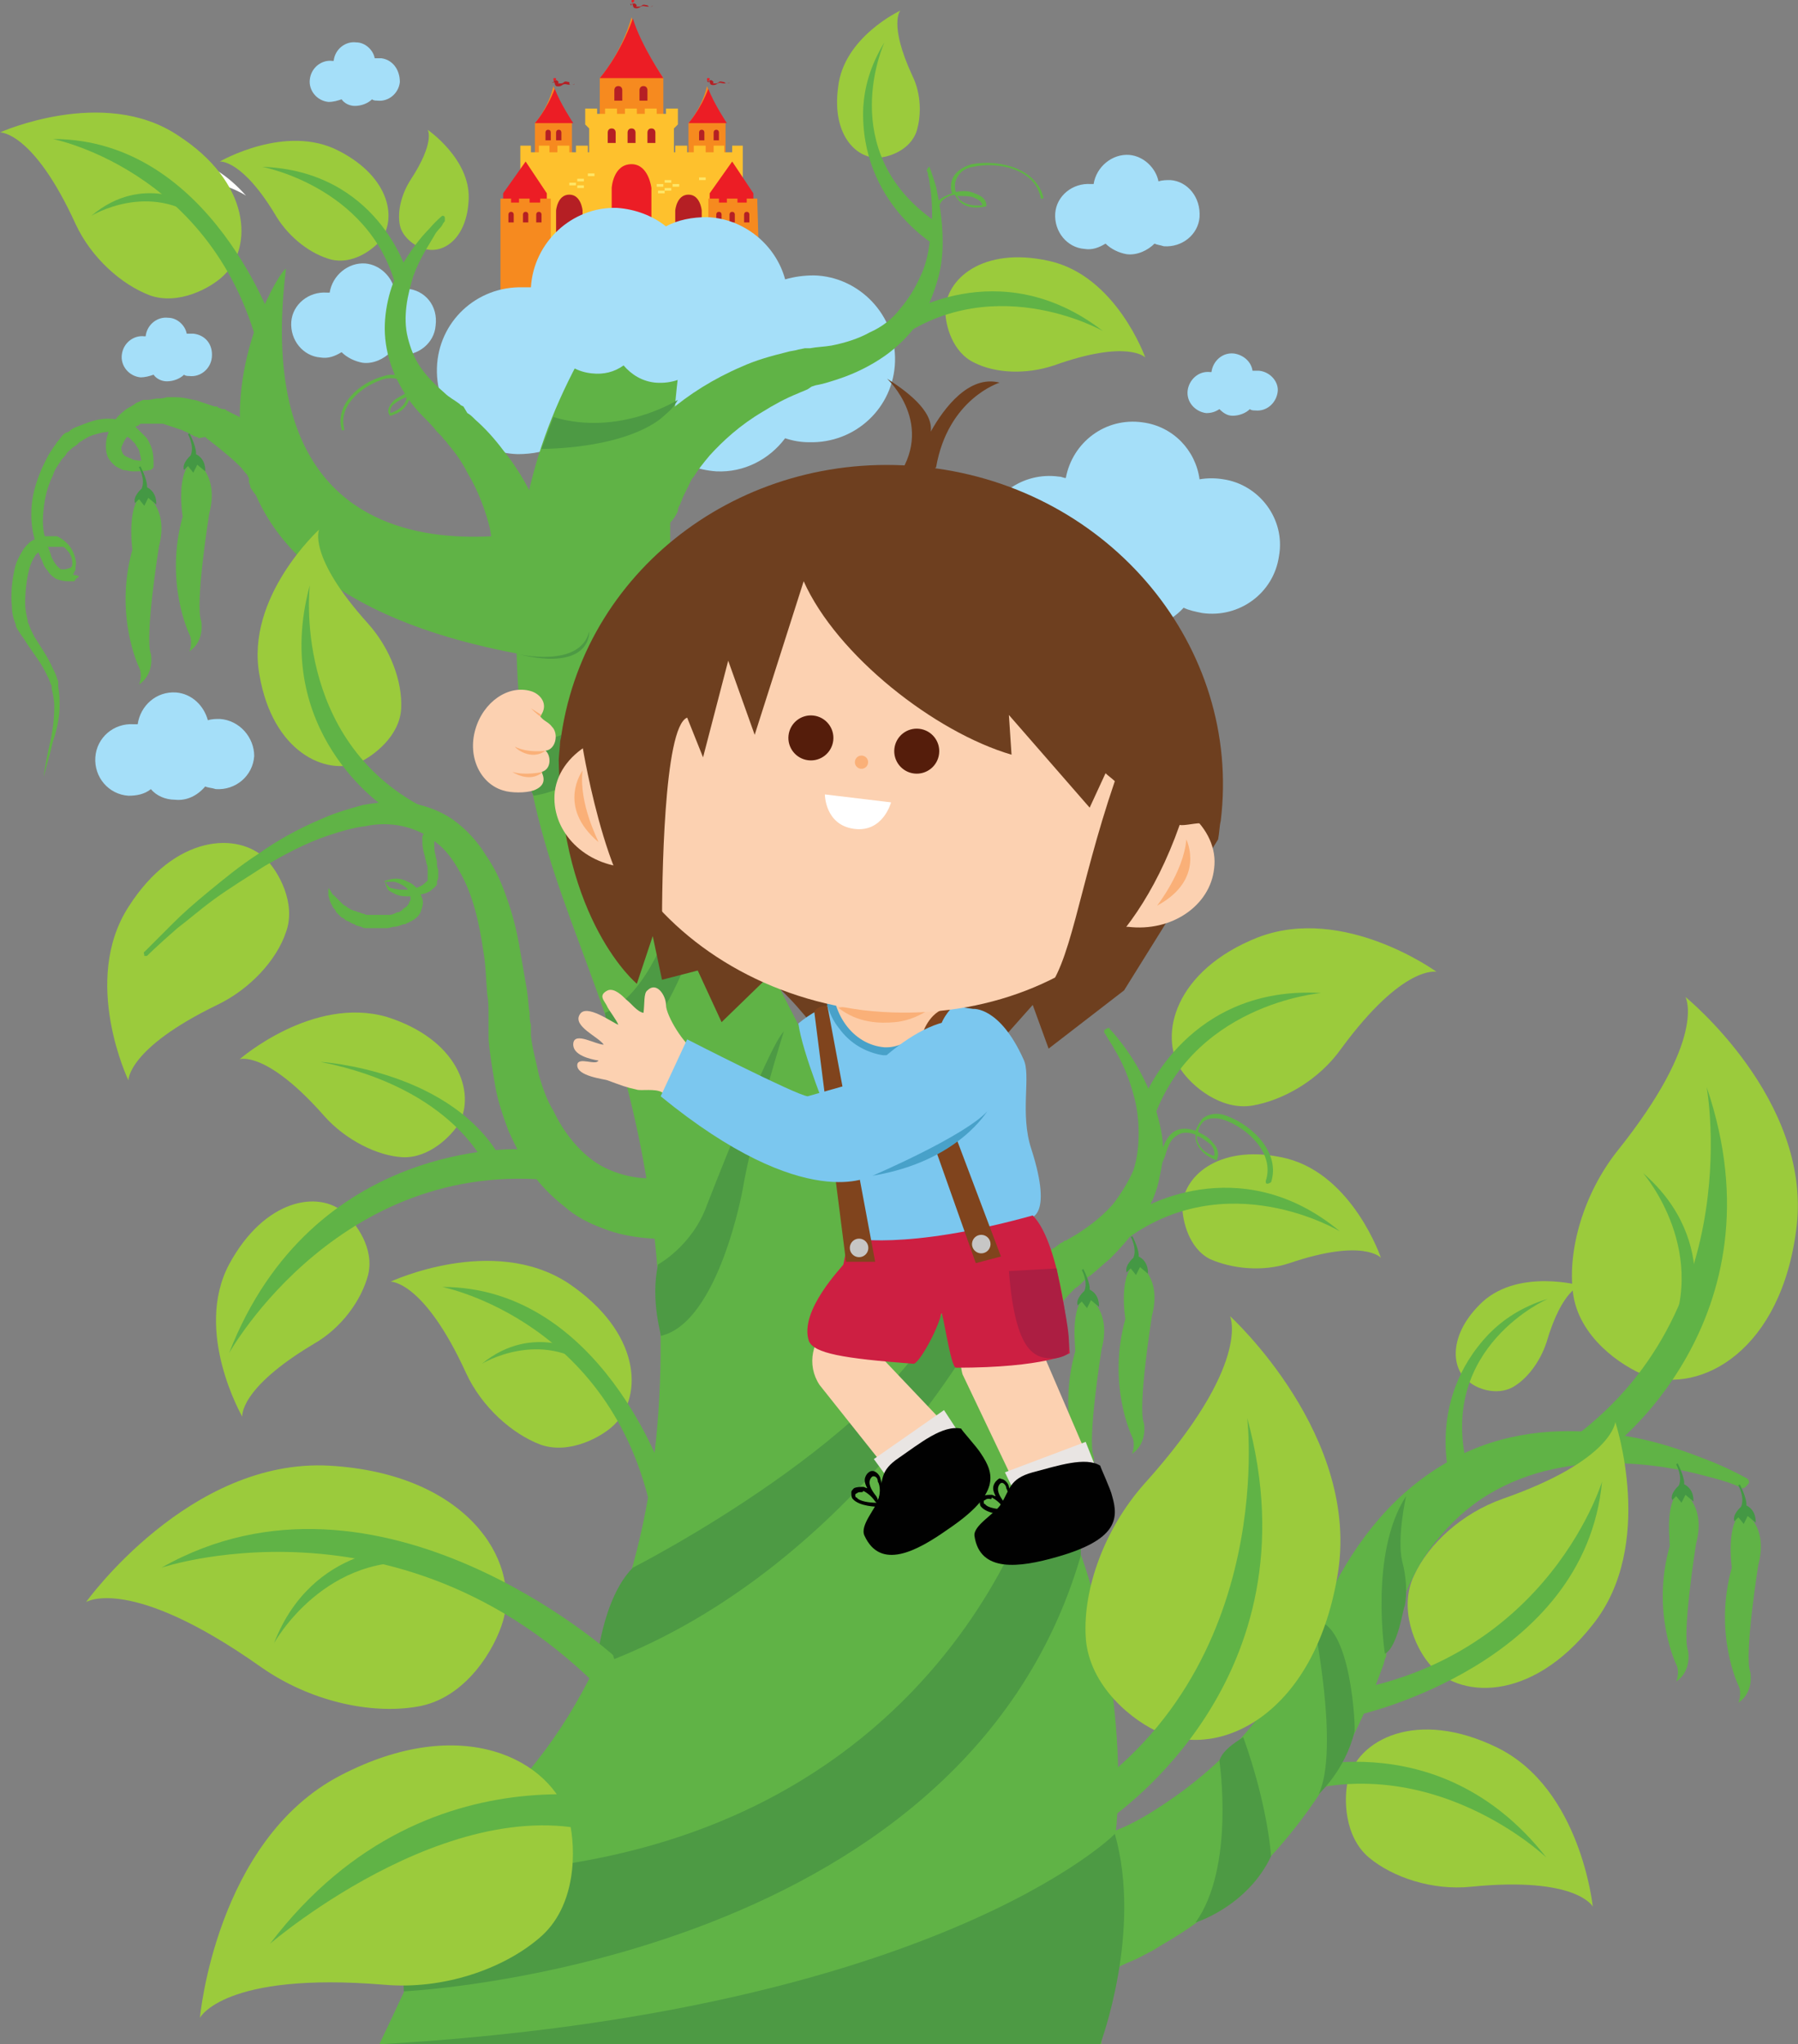 <?xml version="1.0" encoding="utf-8"?>
<!-- Generator: Adobe Illustrator 21.1.0, SVG Export Plug-In . SVG Version: 6.00 Build 0)  -->
<svg version="1.1" id="Camada_1" xmlns="http://www.w3.org/2000/svg" xmlns:xlink="http://www.w3.org/1999/xlink" x="0px" y="0px"
	 viewBox="0 0 135.8 154.4" style="enable-background:new 0 0 135.8 154.4;" xml:space="preserve">
<rect x="0" y="0" width="135.8" height="154.4" fill="#808080" stroke="none"/>
<style type="text/css">
	.st0{fill:#A5DFF9;}
	.st1{fill:#B51F24;}
	.st2{fill:#A2D8F5;}
	.st3{fill:#7BC7EF;}
	.st4{fill:#F68A1F;}
	.st5{fill:#FEC12D;}
	.st6{fill:#EC1D25;}
	.st7{fill:#FBAE2F;}
	.st8{fill:#FEE667;}
	.st9{fill:#60B346;}
	.st10{fill:#4D9A44;}
	.st11{fill:#FFFFFF;}
	.st12{fill:#9BCB3C;}
	.st13{fill:#449844;}
	.st14{fill:#6E3F1F;}
	.st15{fill:#FDCCA7;}
	.st16{fill:#48A1C9;}
	.st17{fill:#80441D;}
	.st18{fill:#FAB078;}
	.st19{fill:#FCD1B1;}
	.st20{fill:#551D0B;}
	.st21{fill:#E9E5E3;}
	.st22{fill:#010101;}
	.st23{fill:#CD1F42;}
	.st24{fill:#AC1E42;}
	.st25{fill:#C7C6C5;}
</style>
<g>
	<path class="st0" d="M92.4,36.2c-0.6-0.1-1.2-0.1-1.8,0c-0.3-2.2-2-4-4.3-4.3c-2.8-0.4-5.3,1.5-5.8,4.2c-0.2,0-0.3-0.1-0.5-0.1
		c-2.8-0.4-5.4,1.5-5.8,4.3c-0.4,2.8,1.5,5.4,4.3,5.8c1.2,0.2,2.4-0.1,3.3-0.6c0.8,1,1.9,1.7,3.2,1.9c1.7,0.3,3.3-0.3,4.4-1.5
		c0.4,0.2,0.9,0.3,1.4,0.4c2.8,0.4,5.4-1.5,5.8-4.3C97.1,39.2,95.1,36.6,92.4,36.2z"/>
	<path class="st1" d="M47.7,0.3c0.1,0,0.2-0.1,0.3,0c0,0,0.1,0.1,0.1,0.1c0,0-0.1,0.1,0,0.1c0,0,0,0,0.2,0c0,0,0.1,0,0.2-0.1
		c0.1-0.1,0.3,0,0.4,0c0.1,0.1,0.1,0.1,0.2,0.1c0,0,0.1,0,0.1,0c0,0,0.1,0,0.1-0.1c0,0,0,0.1-0.2,0.1c-0.1,0-0.1,0-0.2,0
		c-0.2,0-0.3-0.1-0.5,0c0,0-0.2,0.2-0.5,0.1c0,0-0.1-0.1-0.1-0.2c0,0,0-0.1-0.1-0.1c0,0-0.1,0-0.1,0C47.7,0.5,47.7,0.4,47.7,0.3z"/>
	<path class="st1" d="M53.5,6.1c0.1,0,0.2-0.1,0.3,0c0,0,0.1,0.1,0.1,0.1c0,0-0.1,0.1,0,0.1c0,0,0,0,0.2,0c0,0,0.1,0,0.2-0.1
		c0.1-0.1,0.3,0,0.4,0c0.1,0.1,0.1,0.1,0.2,0.1c0,0,0.1,0,0.1,0c0,0,0.1,0,0.1-0.1c0,0,0,0.1-0.2,0.1c-0.1,0-0.1,0-0.2,0
		c-0.2,0-0.3-0.1-0.5,0c0,0-0.2,0.2-0.5,0.1c0,0-0.1-0.1-0.1-0.2c0,0,0-0.1-0.1-0.1c0,0-0.1,0-0.1,0C53.5,6.3,53.6,6.2,53.5,6.1z"/>
	<path class="st1" d="M41.8,6.1c0.1,0,0.2-0.1,0.3,0c0,0,0.1,0.1,0.1,0.1c0,0-0.1,0.1,0,0.1c0,0,0,0,0.2,0c0,0,0.1,0,0.2-0.1
		c0.1-0.1,0.3,0,0.4,0C43,6.4,43,6.4,43.2,6.4c0,0,0.1,0,0.1,0c0,0,0.1,0,0.1-0.1c0,0,0,0.1-0.2,0.1c-0.1,0-0.1,0-0.2,0
		c-0.2,0-0.3-0.1-0.5,0c0,0-0.2,0.2-0.5,0.1c0,0-0.1-0.1-0.1-0.2c0,0,0-0.1-0.1-0.1c0,0-0.1,0-0.1,0C41.8,6.3,41.9,6.2,41.8,6.1z"/>
	<path class="st2" d="M51.8,18.9c-0.4,0-0.8,0-1.2,0.1c-0.3-1.5-1.5-2.6-3-2.8c-1.9-0.2-3.5,1.2-3.8,3c-0.1,0-0.2,0-0.3,0
		c-1.9-0.2-3.6,1.2-3.8,3.1c-0.2,1.9,1.2,3.6,3.1,3.8c0.8,0.1,1.6-0.1,2.2-0.5c0.6,0.6,1.3,1.1,2.2,1.1c1.1,0.1,2.2-0.3,2.9-1.1
		c0.3,0.1,0.6,0.2,1,0.2c1.9,0.2,3.6-1.2,3.8-3.1C55.1,20.8,53.7,19.1,51.8,18.9z"/>
	<path class="st3" d="M41.1,20.7l0.1,1.1c0,0,6.6-2.5,12.8-0.2l0-1.2C54,20.4,45.6,18.7,41.1,20.7z"/>
	<path class="st4" d="M43.3,13.5h-2.9V9.3c0,0,1-1.1,1.4-2.8c0.4,1.2,1.4,2.8,1.4,2.8V13.5z"/>
	<path class="st4" d="M54.9,13.5H52V9.3c0,0,1-1.1,1.4-2.8c0.4,1.2,1.4,2.8,1.4,2.8V13.5z"/>
	<path class="st1" d="M54.3,10.6h-0.4V10c0,0,0-0.2,0.2-0.2s0.2,0.2,0.2,0.2V10.6z"/>
	<path class="st1" d="M41.6,10.6h-0.4V10c0,0,0-0.2,0.2-0.2c0.2,0,0.2,0.2,0.2,0.2V10.6z"/>
	<path class="st1" d="M42.5,10.6H42V10c0,0,0-0.2,0.2-0.2c0.2,0,0.2,0.2,0.2,0.2V10.6z"/>
	<path class="st1" d="M53.2,10.6h-0.4V10c0,0,0-0.2,0.2-0.2c0.2,0,0.2,0.2,0.2,0.2V10.6z"/>
	<path class="st4" d="M50.1,12.8h-4.8V5.9c0,0,1.6-1.8,2.4-4.6c0.6,2,2.4,4.6,2.4,4.6V12.8z"/>
	<polygon class="st5" points="56.1,11 55.3,11 55.3,11.5 54.7,11.5 54.7,11 53.9,11 53.9,11.5 53.3,11.5 53.3,11 52.4,11 52.4,11.5 
		51.9,11.5 51.9,11 51,11 51,11.5 50.9,11.5 50.9,9.7 51.2,9.4 51.2,8.2 50.3,8.2 50.3,8.6 49.6,8.6 49.6,8.2 48.7,8.2 48.7,8.6 
		48.1,8.6 48.1,8.2 47.2,8.2 47.2,8.6 46.6,8.6 46.6,8.2 45.7,8.2 45.7,8.6 45.1,8.6 45.1,8.2 44.2,8.2 44.2,9.4 44.5,9.7 
		44.5,11.5 44.4,11.5 44.4,11 43.5,11 43.5,11.5 43,11.5 43,11 42.1,11 42.1,11.5 41.5,11.5 41.5,11 40.7,11 40.7,11.5 40.1,11.5 
		40.1,11 39.3,11 39.3,12.2 39.3,19.4 44.5,19.4 45.8,19.4 49.6,19.4 50.9,19.4 56.1,19.4 56.1,12.2 	"/>
	<path class="st1" d="M46.5,10.8h-0.6V10c0,0,0-0.3,0.3-0.3c0.3,0,0.3,0.3,0.3,0.3V10.8z"/>
	<path class="st1" d="M48,10.8h-0.6V10c0,0,0-0.3,0.3-0.3C48,9.7,48,10,48,10V10.8z"/>
	<path class="st1" d="M47,7.6h-0.6V6.8c0,0,0-0.3,0.3-0.3c0.3,0,0.3,0.3,0.3,0.3V7.6z"/>
	<path class="st1" d="M48.9,7.6h-0.6V6.8c0,0,0-0.3,0.3-0.3c0.3,0,0.3,0.3,0.3,0.3V7.6z"/>
	<path class="st1" d="M49.5,10.8h-0.6V10c0,0,0-0.3,0.3-0.3c0.3,0,0.3,0.3,0.3,0.3V10.8z"/>
	<path class="st6" d="M49.1,19.2h-2.9v-5c0,0,0.1-1.8,1.5-1.8c1.3,0,1.5,1.8,1.5,1.8V19.2z"/>
	<path class="st1" d="M44,19.2H42v-3.3c0,0,0.1-1.2,1-1.2c0.9,0,1,1.2,1,1.2V19.2z"/>
	<path class="st1" d="M53,19.2H51v-3.3c0,0,0.1-1.2,1-1.2c0.9,0,1,1.2,1,1.2V19.2z"/>
	<path class="st6" d="M45.3,5.9h4.8c0,0-1.7-2.5-2.3-4.5V0.2c0,0,0.1-0.1,0.1-0.1c0-0.1,0-0.1-0.1-0.1c-0.1,0-0.1,0-0.1,0.1
		c0,0,0,0.1,0.1,0.1v1.2C46.8,4.2,45.3,5.9,45.3,5.9z"/>
	<path class="st6" d="M52,9.3h2.9c0,0-1-1.5-1.4-2.6V6.1c0,0,0.1-0.1,0.1-0.1c0-0.1,0-0.1-0.1-0.1c-0.1,0-0.1,0-0.1,0.1
		c0,0,0,0.1,0.1,0.1v0.6C52.9,8.3,52,9.3,52,9.3z"/>
	<path class="st6" d="M40.4,9.3h2.9c0,0-1-1.5-1.4-2.6V6.1C41.9,6.1,42,6,42,6c0-0.1,0-0.1-0.1-0.1c-0.1,0-0.1,0-0.1,0.1
		c0,0,0,0.1,0.1,0.1v0.6C41.3,8.3,40.4,9.3,40.4,9.3z"/>
	<path class="st7" d="M41.3,19.7h12.9v-0.6c0,0-5.7-3.2-12.9,0L41.3,19.7z"/>
	<path class="st4" d="M41.3,20.9c0,0,2.9-0.8,6.5-0.8c3.5,0,6.4,0.8,6.4,0.8v-1.3c0,0-2.6-1.5-6.3-1.5c-1.9,0-4.2,0.3-6.6,1.5
		L41.3,20.9z"/>
	<rect x="43.2" y="19.5" class="st7" width="0.5" height="0.2"/>
	<rect x="43.6" y="19.8" class="st7" width="0.5" height="0.2"/>
	<rect x="44.1" y="19.5" class="st7" width="0.5" height="0.2"/>
	<rect x="44.5" y="19.2" class="st7" width="0.5" height="0.2"/>
	<rect x="49.6" y="19.1" class="st7" width="0.5" height="0.2"/>
	<rect x="50" y="19.4" class="st7" width="0.5" height="0.2"/>
	<rect x="50.5" y="19.1" class="st7" width="0.5" height="0.2"/>
	<rect x="50.9" y="18.8" class="st7" width="0.5" height="0.2"/>
	<rect x="49.7" y="14.4" class="st8" width="0.5" height="0.2"/>
	<rect x="50.2" y="14.2" class="st8" width="0.5" height="0.2"/>
	<rect x="43.6" y="14" class="st8" width="0.5" height="0.2"/>
	<rect x="43" y="13.8" class="st8" width="0.5" height="0.2"/>
	<rect x="43.6" y="13.5" class="st8" width="0.5" height="0.2"/>
	<rect x="44.4" y="13.1" class="st8" width="0.5" height="0.2"/>
	<rect x="49.6" y="13.9" class="st8" width="0.5" height="0.2"/>
	<rect x="50.2" y="13.6" class="st8" width="0.5" height="0.2"/>
	<rect x="50.8" y="13.9" class="st8" width="0.5" height="0.2"/>
	<rect x="52.8" y="13.4" class="st8" width="0.5" height="0.2"/>
	<polygon class="st6" points="56.9,19.4 53.6,19.4 53.6,14.6 55.3,12.2 56.9,14.6 	"/>
	<path class="st4" d="M57.2,15.3V15h-0.8v0.3h-0.7V15h-0.8v0.3h-0.6V15h-0.8v0.3v0.5v6.2c0,0,0.6,0.3,1.9,0.3c1.3,0,2-0.3,2-0.3
		L57.2,15.3z"/>
	<path class="st1" d="M54.5,16.8h-0.4v-0.6c0,0,0-0.2,0.2-0.2c0.2,0,0.2,0.2,0.2,0.2V16.8z"/>
	<path class="st1" d="M55.5,16.8h-0.4v-0.6c0,0,0-0.2,0.2-0.2c0.2,0,0.2,0.2,0.2,0.2V16.8z"/>
	<path class="st1" d="M56.6,16.8h-0.4v-0.6c0,0,0-0.2,0.2-0.2c0.2,0,0.2,0.2,0.2,0.2V16.8z"/>
	<polygon class="st6" points="41.3,19.4 38,19.4 38,14.6 39.7,12.2 41.3,14.6 	"/>
	<path class="st4" d="M41.6,15.3V15h-0.8v0.3H40V15h-0.8v0.3h-0.6V15h-0.8v0.3v0.5v6.2c0,0,0.6,0.4,1.9,0.4c1.4,0,1.9-0.4,1.9-0.4
		L41.6,15.3z"/>
	<path class="st1" d="M38.8,16.8h-0.4v-0.6c0,0,0-0.2,0.2-0.2s0.2,0.2,0.2,0.2V16.8z"/>
	<path class="st1" d="M39.9,16.8h-0.4v-0.6c0,0,0-0.2,0.2-0.2c0.2,0,0.2,0.2,0.2,0.2V16.8z"/>
	<path class="st1" d="M40.9,16.8h-0.4v-0.6c0,0,0-0.2,0.2-0.2c0.2,0,0.2,0.2,0.2,0.2V16.8z"/>
	<path class="st0" d="M61.5,20.8c-0.8,0-1.5,0.1-2.2,0.3c-0.7-2.6-3.1-4.6-5.9-4.7c-1.1,0-2.2,0.2-3.1,0.7c-1-0.8-2.3-1.3-3.7-1.4
		c-3.4-0.1-6.3,2.6-6.5,6c-0.2,0-0.4,0-0.6,0c-3.5-0.1-6.4,2.6-6.5,6.1c-0.1,3.5,2.6,6.4,6.1,6.5c1.1,0,2.2-0.2,3.1-0.7
		c1,0.8,2.3,1.3,3.7,1.4c0.5,0,1,0,1.5-0.1c1.1,0,2.1-0.2,3-0.7c1,0.8,2.3,1.3,3.7,1.4c2.1,0.1,4-0.9,5.2-2.5
		c0.6,0.2,1.2,0.3,1.8,0.3c3.5,0.1,6.4-2.6,6.5-6.1C67.7,23.8,64.9,20.9,61.5,20.8z"/>
	<path class="st9" d="M52,23.5c-1.8,8.7-1.4,18.7-1.2,24.9c0.7,22.3,23.7,49.2,30.9,69.2c2.6,7.3,4.1,20.2,1.1,27l0.4,9.9H28.6
		c0,0,7.4-15.4,6.8-16.2c17.7-14.7,16.6-43.6,10.3-61.7c-3.7-10.6-7-16.4-6.7-31.6c0.2-8.7,2.8-15.5,8.1-23.3
		C48.5,19.7,53.4,16.8,52,23.5z"/>
	<path class="st10" d="M41.8,31.5l-0.9,2.4c0,0,8.1,0.1,10.3-3.7C51.2,30.2,46.8,33,41.8,31.5z"/>
	<path class="st9" d="M21.6,20.3c-0.7,0-15.9,25.7,23.2,29.9c0,0,0.4-6.9-0.8-10.9C44,39.3,18.2,47.8,21.6,20.3z"/>
	<path class="st11" d="M6,14.3c0,0,6.8-6.1,12.6,0.5C18.7,14.8,13.5,11.5,6,14.3z"/>
	<path class="st9" d="M18.9,36.7l-0.1-0.3c0,0,0,0,0-0.1c0,0,0,0,0-0.1l0-0.1c0,0-0.1-0.1-0.1-0.2c-0.2-0.2-0.4-0.5-0.6-0.7
		c-0.5-0.5-1-0.9-1.6-1.4l-0.9-0.7l-0.1-0.1l0,0l0,0l0,0c0,0-0.1,0,0.1,0l0,0l-0.1,0L15,33.1L14.9,33l-0.1,0l0,0l-0.2-0.1l-0.2-0.1
		l-0.2-0.1c-0.1-0.1-0.3-0.1-0.4-0.2c-0.3-0.1-0.6-0.2-0.9-0.3L12.3,32c-0.2,0-0.3,0-0.5,0c-0.2,0-0.3,0-0.5,0l-0.1,0l0,0
		c0.1,0,0,0,0,0l0,0l0,0l0,0l-0.1,0L11,32l-0.1,0c0,0-0.1,0-0.2,0c-0.1,0-0.1,0-0.2,0.1c-0.1,0.1-0.3,0.1-0.4,0.2
		C10,32.5,9.7,32.7,9.6,33c-0.2,0.2-0.3,0.5-0.4,0.7c-0.1,0.2,0,0.4,0.1,0.6c0.1,0.1,0.2,0.2,0.3,0.2c0.1,0.1,0.3,0.1,0.4,0.2
		c0.3,0.1,0.7,0.1,1,0.1l0,0l-0.3,0.4c0-0.4-0.1-0.8-0.2-1.2c-0.1-0.2-0.2-0.3-0.3-0.5c-0.1-0.1-0.3-0.3-0.4-0.4
		c-0.6-0.4-1.4-0.6-2.2-0.4c-0.4,0.1-0.8,0.2-1.1,0.4c-0.2,0.1-0.3,0.2-0.5,0.3l-0.1,0.1l0,0c0,0,0,0,0,0l0,0l0,0l-0.1,0.1l-0.3,0.2
		C5.3,34,5.1,34.1,5,34.3c-0.1,0.2-0.3,0.3-0.4,0.5c-0.2,0.3-0.5,0.7-0.6,1.1c-0.4,0.8-0.6,1.6-0.7,2.5c-0.1,0.9-0.1,1.7,0.2,2.5
		c0.1,0.4,0.3,0.8,0.4,1.2c0.2,0.4,0.4,0.7,0.7,0.9C4.7,43,4.8,43,4.9,43c0.1,0,0.3-0.1,0.4-0.1c0.2-0.1,0.2-0.4,0.1-0.8
		c-0.1-0.2-0.1-0.3-0.3-0.5c-0.1-0.1-0.2-0.3-0.4-0.3c0,0-0.1,0-0.1,0l0,0l0,0c0,0,0,0,0,0l0,0l-0.1,0c-0.1,0-0.1,0-0.2,0l-0.1,0
		c-0.1,0-0.2,0-0.3,0c-0.1,0-0.2,0-0.3,0c-0.3,0.1-0.6,0.3-0.9,0.6c-0.2,0.3-0.4,0.7-0.5,1.1c-0.2,0.8-0.3,1.7-0.3,2.6
		c0,0.4,0.1,0.9,0.2,1.3l0,0c0,0,0,0,0,0l0,0l0,0.1l0.1,0.2c0,0.1,0.1,0.2,0.1,0.3c0.1,0.2,0.2,0.4,0.3,0.6c0.5,0.8,1,1.5,1.4,2.4
		c0.1,0.2,0.2,0.4,0.3,0.7c0,0.1,0.1,0.2,0.1,0.3l0,0.2l0,0.2c0.1,0.5,0.1,0.9,0.1,1.4c0,0.9-0.2,1.8-0.5,2.7
		c-0.2,0.9-0.5,1.8-0.7,2.7c0.1-0.9,0.3-1.8,0.5-2.7c0.2-0.9,0.3-1.8,0.3-2.7c0-0.4-0.1-0.9-0.2-1.3l0-0.2l-0.1-0.2
		c0-0.1-0.1-0.2-0.1-0.3c-0.1-0.2-0.2-0.4-0.3-0.6c-0.4-0.8-1-1.5-1.5-2.3c-0.1-0.2-0.3-0.4-0.4-0.6l-0.2-0.3l-0.1-0.2l0-0.1l0,0
		l0,0l0,0c-0.2-0.5-0.3-0.9-0.3-1.4c-0.1-0.9,0-1.9,0.2-2.8c0.1-0.5,0.3-0.9,0.6-1.4c0.1-0.2,0.3-0.4,0.5-0.6
		c0.2-0.2,0.5-0.3,0.8-0.4c0.1,0,0.3-0.1,0.4-0.1c0.1,0,0.3,0,0.4,0l0.2,0c0.1,0,0.1,0,0.2,0l0.1,0l0,0c0,0,0,0,0,0l0,0l0,0l0.2,0.1
		c0.5,0.3,0.9,0.7,1.1,1.3c0.1,0.3,0.2,0.6,0.1,0.9c0,0.1,0,0.2,0,0.2c0,0.1-0.1,0.2-0.1,0.2c0,0.1-0.1,0.2-0.1,0.2
		C6,43.5,6,43.5,5.9,43.6c-0.1,0.1-0.2,0.1-0.2,0.2l-0.1,0.1c0,0-0.1,0-0.1,0l-0.1,0l0,0l0,0l0,0c-0.1,0,0,0-0.1,0
		c-0.1,0-0.2,0-0.2,0c-0.3,0-0.7-0.1-0.9-0.2c-0.3-0.2-0.5-0.4-0.6-0.6c-0.2-0.2-0.3-0.4-0.4-0.7c-0.2-0.4-0.4-0.9-0.5-1.4
		c-0.3-0.9-0.4-1.9-0.3-2.9c0.1-1,0.4-1.9,0.8-2.8c0.2-0.4,0.4-0.9,0.7-1.3c0.1-0.2,0.3-0.4,0.4-0.6c0.2-0.2,0.3-0.4,0.5-0.6
		l0.3-0.2L5,32.7l0,0l0,0l0.2-0.1c0.2-0.2,0.4-0.3,0.7-0.4c0.5-0.2,1-0.4,1.5-0.5c0.5-0.1,1-0.1,1.6,0c0.5,0.1,1,0.3,1.4,0.7
		c0.2,0.2,0.4,0.4,0.6,0.6c0.2,0.2,0.3,0.5,0.4,0.7c0.2,0.5,0.2,1,0.2,1.5l0,0c0,0.2-0.2,0.3-0.3,0.3h0c-0.4,0.1-0.8,0.1-1.3,0.1
		c-0.2,0-0.5-0.1-0.7-0.1c-0.2-0.1-0.5-0.2-0.7-0.4c-0.2-0.2-0.4-0.4-0.5-0.7c-0.1-0.3-0.1-0.5-0.1-0.8c0-0.5,0.2-1,0.4-1.4
		c0.2-0.4,0.5-0.8,0.9-1.1c0.2-0.2,0.4-0.3,0.6-0.4c0.1-0.1,0.2-0.1,0.3-0.2c0.1-0.1,0.2-0.1,0.4-0.2l0.2-0.1l0.1,0l0.1,0l0,0l0,0
		l0,0c0,0,0,0,0,0l0,0l0.2,0c0.2,0,0.5-0.1,0.7-0.1c0.2,0,0.4,0,0.7-0.1l0.7,0c0.4,0,0.9,0.1,1.3,0.2c0.2,0,0.4,0.1,0.7,0.2l0.3,0.1
		l0.3,0.1l0.3,0.1l0.1,0l0.1,0l0.1,0.1l0.3,0.1l0.1,0l0,0l0.1,0l0,0l0,0l0.1,0.1l1,0.5c0.7,0.4,1.4,0.8,2.1,1.3
		c0.4,0.2,0.7,0.5,1.1,0.9c0.1,0.1,0.2,0.2,0.3,0.3l0.1,0.1c0,0.1,0.1,0.1,0.1,0.2c0.1,0.1,0.2,0.3,0.3,0.4l0.2,0.2
		c0.6,0.9,0.4,2.1-0.5,2.7c-0.9,0.6-2.1,0.4-2.7-0.5C19,36.9,18.9,36.9,18.9,36.7L18.9,36.7z"/>
	<path class="st12" d="M9.7,68.5c-3.6,5.6,0,13.1,0,13.1s-0.1-2.4,6.7-5.7c2.5-1.2,4.5-3.4,5.2-5.5c0.8-2.2-0.6-4.6-1.5-5.5
		C18,62.8,13.2,63,9.7,68.5z"/>
	<path class="st9" d="M83.8,77.7c0,0,0.4,0.4,1,1.2c0.6,0.8,1.4,2,2.1,3.7c0.3,0.8,0.6,1.8,0.8,2.8c0.2,1,0.2,2.2-0.1,3.4
		c-0.2,1.2-0.7,2.3-1.4,3.4c-0.7,1.1-1.5,2-2.4,2.9c-0.5,0.4-0.9,0.8-1.4,1.2l-0.3,0.2l-0.3,0.3c-0.2,0.2-0.4,0.4-0.6,0.5
		c-0.7,0.7-1.4,1.5-2,2.3c-1.2,1.6-1.9,3.2-2.4,4.6c-0.2,0.7-0.4,1.4-0.5,2c-0.1,0.3-0.1,0.6-0.1,0.8c0,0.3,0,0.5-0.1,0.7
		c0,0.2,0,0.4,0,0.6c0,0.2,0,0.3,0,0.4c0,0.2,0,0.3,0,0.3l0,0.1c0,1.5-1.2,2.7-2.6,2.7c-1.5,0-2.7-1.2-2.7-2.6c0-0.1,0-0.3,0-0.4
		c0,0,0-0.2,0.1-0.5c0-0.2,0-0.3,0.1-0.6c0-0.2,0.1-0.5,0.1-0.8c0.1-0.3,0.1-0.6,0.2-0.9c0.1-0.3,0.2-0.7,0.3-1.1
		c0.2-0.8,0.6-1.6,1-2.5c0.8-1.8,2.1-3.6,3.7-5.3c0.8-0.8,1.7-1.6,2.7-2.4c0.2-0.2,0.5-0.4,0.7-0.5l0.4-0.3l0.2-0.1l0.1-0.1l0.1,0
		l0,0l0,0c0.5-0.3,0.9-0.5,1.3-0.8c0.9-0.6,1.7-1.3,2.3-2c0.6-0.8,1.1-1.6,1.5-2.5c0.3-0.9,0.4-1.9,0.4-2.8c0-0.9-0.1-1.8-0.3-2.6
		c-0.4-1.6-1-2.9-1.5-3.7c-0.2-0.4-0.5-0.8-0.6-1c-0.1-0.2-0.2-0.3-0.2-0.3c0-0.1,0-0.1,0-0.2C83.7,77.6,83.8,77.6,83.8,77.7
		L83.8,77.7z"/>
	<path class="st9" d="M70.2,12.6c0,0,0.2,0.5,0.5,1.5c0.2,1,0.5,2.4,0.5,4.2c0,0.9-0.1,1.9-0.4,2.9c-0.3,1-0.7,2.1-1.4,3.1
		c-0.7,1-1.6,1.9-2.6,2.6c-1,0.7-2.2,1.3-3.4,1.7c-0.6,0.2-1.2,0.4-1.8,0.5l-0.3,0.1L61,29.4c-0.2,0.1-0.5,0.2-0.7,0.3
		c-1,0.4-1.9,0.9-2.7,1.4c-1.7,1-3,2.2-4,3.3c-0.5,0.6-0.9,1.1-1.2,1.6c-0.2,0.2-0.3,0.5-0.4,0.7c-0.1,0.2-0.2,0.4-0.3,0.6
		c-0.1,0.2-0.2,0.4-0.2,0.5c-0.1,0.1-0.1,0.3-0.2,0.4c-0.1,0.2-0.1,0.3-0.1,0.3l0,0.1c-0.6,1.4-2.1,2-3.5,1.5
		c-1.4-0.6-2-2.1-1.5-3.5c0-0.1,0.1-0.2,0.2-0.3c0,0,0.1-0.1,0.2-0.4c0.1-0.1,0.2-0.3,0.3-0.5c0.1-0.2,0.3-0.4,0.4-0.7
		c0.2-0.2,0.4-0.5,0.6-0.8c0.2-0.3,0.4-0.6,0.7-0.9c0.5-0.6,1.2-1.3,1.9-1.9c1.5-1.3,3.4-2.5,5.5-3.4c1.1-0.5,2.2-0.8,3.4-1.1
		c0.3-0.1,0.6-0.1,0.9-0.2l0.5-0.1l0.2,0l0.1,0l0.1,0l0,0l0,0c0.5-0.1,1-0.1,1.6-0.2c1-0.2,2-0.5,2.9-1c0.9-0.4,1.7-1,2.3-1.8
		c0.6-0.7,1.1-1.5,1.5-2.4c0.4-0.8,0.6-1.7,0.7-2.5c0.3-1.6,0.2-3.1,0.1-4c-0.1-0.5-0.1-0.9-0.2-1.1c0-0.3-0.1-0.4-0.1-0.4
		c0-0.1,0-0.1,0.1-0.2C70.1,12.6,70.2,12.6,70.2,12.6L70.2,12.6z"/>
	<path class="st9" d="M10.9,71.9c0,0,0.8-0.8,2.2-2.2c0.7-0.7,1.6-1.5,2.7-2.4c1.1-0.9,2.3-1.9,3.7-2.8c1.4-1,3-1.9,4.9-2.7
		c0.9-0.4,1.9-0.7,3-1c1.1-0.2,2.2-0.3,3.4-0.2c1.2,0.2,2.4,0.6,3.4,1.3c1,0.7,1.9,1.7,2.5,2.7c0.7,1,1.2,2.1,1.6,3.3
		c0.4,1.1,0.7,2.3,0.9,3.4c0.2,1.2,0.4,2.3,0.6,3.5c0.1,0.6,0.1,1.2,0.2,1.7c0,0.3,0,0.6,0.1,0.9l0,0.4l0,0.1l0,0.1l0,0
		c0-0.1,0,0,0,0l0,0.2c0.1,1,0.4,2,0.6,3c0.3,1,0.6,1.9,1.1,2.7c0.8,1.7,2,3.1,3.2,3.9c0.6,0.4,1.3,0.7,2,0.9
		c0.7,0.2,1.4,0.3,2.1,0.3c1.4,0,2.7-0.3,3.9-0.6c1.2-0.3,2.2-0.8,3-1.1c0.8-0.4,1.5-0.7,1.9-1c0.4-0.2,0.7-0.4,0.7-0.4l0,0
		c1.3-0.7,2.9-0.2,3.6,1.1c0.7,1.3,0.2,2.9-1.1,3.6c-0.1,0-0.1,0.1-0.2,0.1c0,0-0.3,0.1-0.8,0.4c-0.5,0.2-1.3,0.6-2.3,0.9
		c-1,0.4-2.3,0.8-3.8,1.1c-1.5,0.3-3.3,0.6-5.3,0.4c-1-0.1-2.1-0.3-3.1-0.7c-1.1-0.4-2.1-0.9-3-1.7c-0.9-0.7-1.8-1.6-2.5-2.6
		c-0.7-1-1.2-2-1.7-3.1c-0.4-1.1-0.8-2.2-1-3.4c-0.2-1.2-0.4-2.3-0.5-3.5l0-0.3l0-0.1V78v-0.1v-0.4c0-0.3,0-0.5,0-0.8
		c0-0.5,0-1.1-0.1-1.6c-0.1-1.1-0.1-2.2-0.3-3.3c-0.3-2.1-0.8-4.3-1.8-6c-0.5-0.9-1.1-1.7-1.8-2.2c-0.7-0.6-1.6-1-2.5-1.2
		c-0.9-0.2-1.9-0.2-2.8,0c-0.9,0.1-1.9,0.4-2.8,0.7c-1.8,0.6-3.4,1.5-4.8,2.3c-1.4,0.9-2.7,1.7-3.8,2.5c-1.1,0.8-2,1.6-2.8,2.2
		c-1.5,1.3-2.3,2.1-2.3,2.1c0,0-0.1,0-0.2,0C10.9,72,10.8,71.9,10.9,71.9L10.9,71.9z"/>
	<path class="st12" d="M95,70.8c6.5-2.5,13.5,2.6,13.5,2.6s-2.5-0.6-7.2,5.8c-1.7,2.4-4.4,3.9-6.7,4.3c-2.4,0.4-4.6-1.5-5.4-2.7
		C87.5,78.2,88.7,73.3,95,70.8z"/>
	<path class="st9" d="M99.8,75c0,0-10.1,0.8-12.9,10.2l-0.4-2.5C86.5,82.8,89.8,74.4,99.8,75z"/>
	<path class="st12" d="M19.6,51c-1.1-5.9,4.5-11,4.5-11s-0.9,2,3.7,7.1c1.7,1.9,2.6,4.4,2.5,6.4c-0.1,2.1-2.1,3.6-3.2,4.1
		C24.6,58.6,20.6,56.8,19.6,51z"/>
	<path class="st9" d="M23.4,44.2c0,0-1.4,11.6,8.6,16.8l-2.9,0C29.1,61,20.4,55.3,23.4,44.2z"/>
	<path class="st12" d="M63.3,6.6C63.7,2.8,68,0.8,68,0.8s-0.9,1,0.9,4.9c0.7,1.4,0.7,3.1,0.3,4.3c-0.5,1.3-1.9,1.8-2.7,1.9
		C64.8,12.1,62.8,10.3,63.3,6.6z"/>
	<path class="st9" d="M66.8,3.2c0,0-3.8,8.2,3.8,13.5l0.3,2c0,0-6-3.3-5.7-10.6C65.3,6.6,65.7,5,66.8,3.2z"/>
	<path class="st12" d="M112,98.3c2.8-2.5,7.4-1.2,7.4-1.2s-1.4,0.2-2.6,4.3c-0.5,1.5-1.5,2.8-2.6,3.4c-1.2,0.6-2.6,0.1-3.2-0.4
		C109.6,103.5,109.3,100.8,112,98.3z"/>
	<path class="st9" d="M116.9,98.1c0,0-8.3,3.6-6.1,12.6l-1.1,1.7c0,0-2.3-6.4,2.8-11.7C113.5,99.7,114.9,98.7,116.9,98.1z"/>
	<path class="st10" d="M39.1,49.4c0,0,4.7,1.1,5.4-1.7C44.5,47.6,44.8,50.8,39.1,49.4z"/>
	<path class="st12" d="M17.3,95.5c-2.7,5.1,1,11.5,1,11.5s-0.3-2.1,5.4-5.5c2.1-1.2,3.6-3.3,4.1-5.2c0.5-2-0.9-3.9-1.8-4.7
		C24.1,89.9,20,90.5,17.3,95.5z"/>
	<path class="st9" d="M17.3,102.2c0,0,8.6-15.4,25.6-12.9l-3.6-2.5C39.3,86.8,23.6,86,17.3,102.2z"/>
	<path class="st12" d="M29.2,76.8C23.6,75.2,18.1,80,18.1,80s2-0.7,6.4,4.3c1.6,1.8,4,3,5.9,3.1c2,0.1,3.7-1.6,4.3-2.6
		C35.9,82.5,34.6,78.5,29.2,76.8z"/>
	<path class="st9" d="M14.7,34.8c0,0,1.9,1,1.1,4c0,0-1.1,6.9-0.6,8.1c0,0,0.3,1.5-0.9,2.3c0,0,0.3-0.7,0-1.3c0,0-1.9-3.9-0.5-8.9
		C13.8,39.1,13.2,35.4,14.7,34.8z"/>
	<path class="st13" d="M14.2,32.8c0,0,0.5,0.9,0.2,1.6c0,0-0.7,0.6-0.5,1.1l0.3-0.3l0.4,0.5l0.3-0.6l0.6,0.5c0,0,0.1-0.9-0.7-1.3
		c0,0,0.1-0.4-0.5-1.6C14.4,32.8,14.3,32.7,14.2,32.8z"/>
	<path class="st9" d="M10.9,37.3c0,0,1.9,1,1.1,4c0,0-1.1,6.9-0.6,8.1c0,0,0.3,1.5-0.9,2.3c0,0,0.3-0.7,0-1.3c0,0-1.9-3.9-0.5-8.9
		C10,41.6,9.5,37.9,10.9,37.3z"/>
	<path class="st13" d="M10.5,35.3c0,0,0.5,0.9,0.2,1.6c0,0-0.7,0.6-0.5,1.1l0.3-0.3l0.4,0.5l0.3-0.6l0.6,0.5c0,0,0.1-0.9-0.7-1.3
		c0,0,0.1-0.4-0.5-1.6C10.6,35.3,10.5,35.2,10.5,35.3z"/>
	<path class="st12" d="M97.2,87.5c5,1.3,7.1,7.5,7.1,7.5s-1.3-1.5-6.9,0.4c-2.1,0.7-4.4,0.4-6-0.3c-1.6-0.8-2.1-2.9-2.1-4
		C89.4,88.7,92.3,86.3,97.2,87.5z"/>
	<path class="st9" d="M101.2,93c0,0-8.6-5.2-16.4,0.8l1.1-2.3C85.8,91.5,93.5,86.6,101.2,93z"/>
	<path class="st9" d="M24.2,80.2c0,0,10.1,0.6,13.8,7.6l-1.3,0.4C36.8,88.2,34.3,82.2,24.2,80.2z"/>
	<path class="st10" d="M39.7,56.3c0,0,9.4-1.9,11.1-7.9c0,0,0.6,0.1,0,2c0,0-4.1,8.7-10.5,9.7C40.3,60,39.3,58.5,39.7,56.3z"/>
	<path class="st10" d="M53,60.3c0,0-1.8,13.8-7.3,16.2c0,0,0.3,2.8,1.2,3.8c0,0,6.6-5.5,6.8-17.7C53.8,62.5,53.8,60.7,53,60.3z"/>
	<path class="st9" d="M24.9,67.2c0.1,0.1,0.1,0.2,0.2,0.3c0,0.1,0.1,0.1,0.1,0.1l0.1,0.1c0.1,0.1,0.2,0.2,0.2,0.2
		c0,0,0.1,0.1,0.1,0.1l0.1,0.1l0.1,0.1l0.1,0.1c0.1,0.1,0.2,0.1,0.3,0.2c0.1,0.1,0.2,0.1,0.3,0.2c0.1,0,0.2,0.1,0.3,0.1
		c0.1,0,0.2,0.1,0.3,0.1c0.1,0,0.2,0.1,0.3,0.1c0.1,0,0.2,0.1,0.3,0.1l0.2,0l0.2,0c0.2,0,0.4,0,0.7,0l0.3,0l0.3,0
		c0.2,0,0.4-0.1,0.6-0.2l0.1,0l0,0l0,0c0,0,0,0,0,0l0,0l0,0l0,0c0.1,0,0.1-0.1,0.2-0.1l0.1-0.1l0.1-0.1c0.2-0.1,0.3-0.2,0.4-0.4
		c0-0.1,0.1-0.2,0.1-0.2c0-0.1,0-0.2,0-0.3c0-0.4-0.3-0.7-0.7-0.9c-0.2-0.1-0.4-0.2-0.6-0.2c-0.2,0-0.5,0-0.7,0l0.1-0.1l0,0
		c0,0.1,0.1,0.3,0.2,0.4c0.1,0.1,0.2,0.2,0.4,0.2c0.3,0.1,0.6,0.1,1,0.1c0.3,0,0.7-0.1,0.9-0.2c0.3-0.1,0.5-0.3,0.7-0.5l0,0l0,0l0,0
		c0,0,0,0,0,0l0,0l0,0l0-0.1l0-0.1c0,0,0-0.1,0-0.1l0-0.1c0-0.1,0-0.1,0-0.2c0-0.1,0-0.2,0-0.2c0-0.2,0-0.3-0.1-0.5
		c0-0.2-0.1-0.3-0.1-0.5c-0.1-0.3-0.2-0.7-0.2-1.1c0-0.1,0-0.2,0-0.3c0-0.1,0-0.2,0.1-0.3c0-0.1,0.1-0.2,0.1-0.3
		c0.1-0.1,0.1-0.2,0.2-0.3c0.1-0.2,0.4-0.3,0.6-0.1c0.2,0.1,0.3,0.4,0.1,0.6c0,0,0,0,0,0l0,0.1c0,0-0.1,0.1-0.1,0.1
		c0,0.1-0.1,0.1-0.1,0.2c0,0.1,0,0.1,0,0.2c0,0.1,0,0.1,0,0.2c0,0.3,0,0.6,0.1,0.9c0,0.2,0.1,0.3,0.1,0.5c0,0.2,0,0.4,0.1,0.6
		c0,0.1,0,0.2,0,0.3c0,0.1,0,0.2,0,0.3c0,0.1-0.1,0.2-0.1,0.3L33,66.7l0,0.1l0,0l0,0l0,0l0,0l0,0c-0.1,0.2-0.3,0.3-0.5,0.5
		c-0.2,0.1-0.4,0.2-0.5,0.2c-0.4,0.1-0.7,0.2-1.1,0.2c-0.4,0-0.7,0-1.1-0.2c-0.2-0.1-0.4-0.2-0.5-0.3c-0.1-0.2-0.2-0.4-0.2-0.6l0,0
		c0,0,0-0.1,0.1-0.1l0,0c0.5-0.2,1.1-0.2,1.6,0.1c0.3,0.1,0.5,0.3,0.7,0.5c0.2,0.2,0.3,0.5,0.4,0.8c0.1,0.3,0,0.6-0.1,0.9
		c-0.1,0.3-0.3,0.5-0.6,0.7c-0.1,0-0.1,0.1-0.2,0.1c-0.1,0-0.1,0.1-0.2,0.1c-0.1,0-0.1,0.1-0.2,0.1l0,0l0,0l0,0l0,0l-0.1,0
		c-0.3,0.1-0.5,0.2-0.8,0.2l-0.4,0.1c-0.1,0-0.3,0-0.4,0c-0.3,0-0.5,0-0.8,0l-0.2,0l-0.2,0c-0.1,0-0.3,0-0.4-0.1
		c-0.1,0-0.3-0.1-0.4-0.1c-0.1-0.1-0.2-0.1-0.4-0.2c-0.1-0.1-0.2-0.1-0.4-0.2c-0.1-0.1-0.2-0.2-0.3-0.2c-0.1-0.1-0.2-0.2-0.3-0.3
		c0,0-0.1-0.1-0.1-0.1l-0.1-0.2c-0.1-0.1-0.2-0.2-0.2-0.3c-0.1-0.1-0.1-0.2-0.2-0.4c0-0.1-0.1-0.3-0.1-0.4c0-0.1,0-0.2,0-0.4
		c0-0.1,0-0.1,0.1-0.1C24.8,67.1,24.9,67.2,24.9,67.2z"/>
	<path class="st9" d="M95.7,89.4C95.7,89.4,95.7,89.4,95.7,89.4c-0.1,0-0.1-0.1-0.1-0.2c0.7-2.1-1.4-4-3.1-4.6
		c-0.6-0.2-1.2-0.2-1.6,0.1c-0.2,0.2-0.4,0.5-0.4,0.8c0.4,0.2,0.8,0.4,1.1,0.8c0.4,0.4,0.5,0.9,0.3,1.3c0,0-0.1,0.1-0.1,0
		c-0.8-0.3-1.4-0.9-1.5-1.6c0-0.1,0-0.2,0-0.3c-0.5-0.2-1-0.2-1.3,0c-0.6,0.3-0.8,0.9-1,1.6c-0.3,0.7-0.5,1.5-1.3,1.7
		c-0.1,0-0.1,0-0.2-0.1c0-0.1,0-0.1,0.1-0.2c0.7-0.2,0.9-0.9,1.1-1.6c0.2-0.7,0.5-1.4,1.1-1.7c0.4-0.2,0.9-0.2,1.5,0
		c0.1-0.3,0.3-0.6,0.5-0.9c0.5-0.4,1.2-0.5,1.9-0.2c2.1,0.8,4,2.9,3.3,5C95.8,89.4,95.8,89.4,95.7,89.4z M90.4,85.8
		c0,0.1,0,0.1,0,0.2c0.1,0.6,0.6,1.1,1.3,1.3c0.1-0.3-0.1-0.7-0.3-0.9C91.1,86.2,90.8,85.9,90.4,85.8z"/>
	<path class="st9" d="M70.6,19.6C70.6,19.6,70.6,19.6,70.6,19.6c-0.1-0.1-0.1-0.2-0.1-0.2c0.4-0.5,0.3-1.2,0.1-1.9
		c-0.1-0.7-0.3-1.4,0.1-2.1c0.2-0.4,0.7-0.6,1.2-0.8c-0.1-0.3-0.1-0.7,0-1c0.2-0.6,0.8-1,1.5-1.2c2.2-0.4,4.9,0.4,5.4,2.5
		c0,0.1,0,0.1-0.1,0.1c-0.1,0-0.1,0-0.1-0.1c-0.5-2.2-3.3-2.7-5.1-2.3c-0.7,0.1-1.1,0.5-1.3,1c-0.1,0.3-0.1,0.6,0,0.9
		c0.5-0.1,1-0.1,1.4,0.1c0.6,0.2,0.9,0.5,0.9,0.9c0,0.1,0,0.1-0.1,0.1c-0.9,0.2-1.7,0-2.1-0.6c-0.1-0.1-0.1-0.2-0.2-0.3
		c-0.5,0.1-0.9,0.3-1.1,0.7c-0.3,0.6-0.2,1.2,0,1.9C71.1,18.2,71.2,19,70.6,19.6C70.7,19.6,70.6,19.6,70.6,19.6z M72.3,14.8
		c0,0.1,0.1,0.1,0.1,0.2c0.4,0.4,1,0.6,1.8,0.5c-0.1-0.4-0.5-0.5-0.7-0.6C73.2,14.8,72.8,14.8,72.3,14.8z"/>
	<path class="st10" d="M49.7,95.5c0,0,2.6-1.4,3.7-4.5c0,0,4.6-11.9,5.8-13.1c0,0-2.4,7.7-3.1,11.9c0,0-1.8,10.1-6.2,11.1
		C50,100.9,49.1,98.3,49.7,95.5z"/>
	<path class="st10" d="M47.8,118.4c0,0,20.1-10.2,24.1-20.8c0,0,1.1,0,1.8,3.2c0,0-10.1,18.3-28.6,25
		C45,125.8,45.5,120.7,47.8,118.4z"/>
	<path class="st10" d="M78.8,110.8c0,0-6.9,29.6-44,30.7c-2.9,0.1-4.5,5.7-4.3,8.9c0,0,42-1.9,51.1-32.8
		C81.7,117.5,81.8,111.3,78.8,110.8z"/>
	<path class="st0" d="M16.6,54.3c-0.3,0-0.6,0-0.9,0.1c-0.3-1.1-1.2-2-2.4-2.1c-1.5-0.1-2.7,1-2.9,2.4c-0.1,0-0.2,0-0.3,0
		c-1.5-0.1-2.8,1-2.9,2.5c-0.1,1.5,1,2.8,2.5,2.9c0.6,0,1.2-0.1,1.7-0.5c0.4,0.5,1.1,0.8,1.8,0.8c0.9,0.1,1.7-0.3,2.3-1
		c0.2,0.1,0.5,0.1,0.8,0.2c1.5,0.1,2.8-1,2.9-2.5C19.2,55.7,18.1,54.4,16.6,54.3z"/>
	<path class="st0" d="M30.7,21.8c-0.3,0-0.6,0-0.9,0.1c-0.2-1-1.1-1.9-2.2-2c-1.3-0.1-2.5,0.9-2.7,2.2c-0.1,0-0.2,0-0.2,0
		c-1.4-0.1-2.6,0.9-2.7,2.2c-0.1,1.4,0.9,2.6,2.2,2.7c0.6,0.1,1.1-0.1,1.6-0.4c0.4,0.4,1,0.7,1.6,0.8c0.8,0.1,1.6-0.3,2.1-0.8
		c0.2,0.1,0.4,0.1,0.7,0.2c1.4,0.1,2.6-0.9,2.7-2.2C33.1,23.1,32.1,21.9,30.7,21.8z"/>
	<path class="st0" d="M88.4,13.6c-0.3,0-0.6,0-0.9,0.1c-0.2-1-1.1-1.9-2.2-2c-1.3-0.1-2.5,0.9-2.7,2.2c-0.1,0-0.2,0-0.2,0
		c-1.4-0.1-2.6,0.9-2.7,2.2c-0.1,1.4,0.9,2.6,2.2,2.7c0.6,0.1,1.1-0.1,1.6-0.4c0.4,0.4,1,0.7,1.6,0.8c0.8,0.1,1.6-0.3,2.1-0.8
		c0.2,0.1,0.4,0.1,0.7,0.2c1.4,0.1,2.6-0.9,2.7-2.2C90.7,14.9,89.7,13.7,88.4,13.6z"/>
	<path class="st0" d="M95.1,28c-0.2,0-0.4,0-0.5,0c-0.1-0.7-0.7-1.2-1.4-1.3c-0.9-0.1-1.6,0.6-1.7,1.4c0,0-0.1,0-0.1,0
		c-0.9-0.1-1.6,0.6-1.7,1.4c-0.1,0.9,0.6,1.6,1.4,1.7c0.4,0,0.7-0.1,1-0.3c0.3,0.3,0.6,0.5,1,0.5c0.5,0,1-0.2,1.3-0.5
		c0.1,0.1,0.3,0.1,0.4,0.1c0.9,0.1,1.6-0.6,1.7-1.4C96.6,28.9,96,28.1,95.1,28z"/>
	<path class="st0" d="M14.6,25.2c-0.2,0-0.4,0-0.5,0c-0.1-0.6-0.7-1.2-1.4-1.2c-0.8-0.1-1.6,0.5-1.7,1.4c0,0-0.1,0-0.1,0
		c-0.8-0.1-1.6,0.5-1.7,1.4c-0.1,0.8,0.5,1.6,1.4,1.7c0.4,0,0.7-0.1,1-0.2c0.2,0.3,0.6,0.5,1,0.5c0.5,0,1-0.2,1.3-0.5
		c0.1,0.1,0.3,0.1,0.4,0.1c0.8,0.1,1.6-0.5,1.7-1.4C16.1,26,15.5,25.3,14.6,25.2z"/>
	<path class="st0" d="M28.8,4.4c-0.2,0-0.4,0-0.5,0c-0.1-0.6-0.7-1.2-1.4-1.2c-0.8-0.1-1.6,0.5-1.7,1.4c0,0-0.1,0-0.1,0
		c-0.8-0.1-1.6,0.5-1.7,1.4c-0.1,0.8,0.5,1.6,1.4,1.7c0.4,0,0.7-0.1,1-0.2c0.2,0.3,0.6,0.5,1,0.5c0.5,0,1-0.2,1.3-0.5
		c0.1,0.1,0.3,0.1,0.4,0.1c0.8,0.1,1.6-0.5,1.7-1.4C30.2,5.2,29.6,4.5,28.8,4.4z"/>
	<path class="st9" d="M131.6,112.4c0,0-0.2-0.1-0.7-0.3c-0.5-0.2-1.2-0.4-2-0.6c-1.8-0.5-4.4-1-7.4-1c-1.5,0-3.2,0.2-4.8,0.6
		c-1.6,0.4-3.3,1.1-4.8,2.1c-1.5,1-2.8,2.3-3.9,3.8c-1.1,1.5-1.9,3.3-2.5,5.1c-0.3,0.9-0.6,1.9-0.8,2.8l0,0.1l0,0l0,0.1l-0.1,0.2
		l-0.1,0.4l-0.3,0.8c-0.2,0.5-0.4,1.1-0.6,1.6c-0.9,2.1-1.9,4.1-3,5.9c-2.2,3.7-5,6.9-7.7,9.2c-1.4,1.2-2.7,2.2-4,3
		c-0.6,0.4-1.2,0.7-1.8,1.1c-0.6,0.3-1.1,0.6-1.6,0.8c-0.5,0.2-0.9,0.4-1.3,0.6c-0.4,0.2-0.7,0.3-1,0.4c-0.5,0.2-0.8,0.3-0.8,0.3
		c-2.5,1-5.4-0.2-6.5-2.8c-1-2.5,0.2-5.4,2.8-6.5c0.2-0.1,0.4-0.2,0.6-0.2l0.2,0c0,0,0.2-0.1,0.6-0.2c0.2-0.1,0.5-0.1,0.7-0.2
		c0.3-0.1,0.6-0.2,1-0.3c0.4-0.1,0.8-0.3,1.2-0.4c0.4-0.2,0.9-0.4,1.4-0.6c1-0.4,2.1-1,3.3-1.8c2.3-1.5,4.9-3.6,7.2-6.5
		c1.2-1.4,2.3-3,3.2-4.6c0.2-0.4,0.5-0.8,0.7-1.3l0.3-0.6l0.3-0.6c0.5-1.1,0.9-2.1,1.4-3.1c1.1-2.1,2.4-4,4-5.7
		c1.6-1.7,3.5-3.1,5.5-4.1c2-1,4.1-1.5,6-1.7c1.9-0.2,3.8-0.1,5.4,0.1c3.3,0.4,5.8,1.4,7.6,2.1c1.7,0.7,2.7,1.3,2.7,1.3l0,0
		c0.1,0.1,0.1,0.2,0.1,0.3C131.8,112.4,131.7,112.4,131.6,112.4z"/>
	<path class="st12" d="M135.7,92.6c1.1-9.6-8.4-17.3-8.4-17.3s1.7,3.1-5.2,11.7c-2.5,3.2-3.7,7.4-3.3,10.6c0.4,3.4,3.7,5.6,5.5,6.3
		C128.5,105.3,134.6,102,135.7,92.6z"/>
	<path class="st9" d="M128.9,82.1c0,0,3.4,18.5-12.2,27.9l4.6-0.4C121.4,109.7,134.9,99.7,128.9,82.1z"/>
	<path class="st12" d="M113.1,132c6.3,3.1,7.2,12,7.2,12s-1.2-2.3-9.2-1.5c-2.9,0.3-5.9-0.7-7.7-2.2c-1.9-1.6-1.9-4.5-1.6-5.8
		C102.5,131.4,107,129,113.1,132z"/>
	<path class="st9" d="M116.8,140.3c0,0-9.8-9.4-21.8-3.8l2.1-2.7C97,133.9,108.5,129.7,116.8,140.3z"/>
	<path class="st12" d="M42.9,96.9c-5.7-3.7-13.4-0.1-13.4-0.1s2.5-0.1,5.7,6.9c1.2,2.6,3.5,4.6,5.6,5.4c2.2,0.8,4.7-0.6,5.6-1.5
		C48.6,105.4,48.4,100.6,42.9,96.9z"/>
	<path class="st9" d="M50.2,111.6c0,0-4.8-14.4-16.8-14.4c0,0,13.3,2.6,16,18L50.2,111.6z"/>
	<path class="st9" d="M36.4,103c0,0,4.4-2.7,8.4,0.4l-0.5-1.2C44.2,102.3,40.3,99.8,36.4,103z"/>
	<path class="st12" d="M13.4,10.2C7.8,6.5,0,10,0,10s2.5-0.1,5.7,6.9c1.2,2.6,3.5,4.6,5.6,5.4c2.2,0.8,4.7-0.6,5.6-1.5
		C19.1,18.7,19,13.8,13.4,10.2z"/>
	<path class="st9" d="M20.8,24.9c0,0-4.8-14.4-16.8-14.4c0,0,13.3,2.6,16,18L20.8,24.9z"/>
	<path class="st9" d="M6.9,16.3c0,0,4.4-2.7,8.4,0.4l-0.5-1.2C14.7,15.5,10.8,13,6.9,16.3z"/>
	<path class="st12" d="M35.4,15c0.1-3-3.1-5.2-3.1-5.2s0.6,0.9-1.3,3.8c-0.7,1.1-1,2.4-0.8,3.4c0.2,1,1.3,1.7,1.9,1.8
		C33.5,19.2,35.3,18,35.4,15z"/>
	<path class="st9" d="M33.4,16.3c0,0-0.4,0.3-1,1c-0.6,0.6-1.4,1.6-2.2,3c-0.4,0.7-0.7,1.5-0.9,2.4c-0.2,0.9-0.3,1.9-0.2,2.9
		c0.1,1,0.4,2.1,0.9,3.1c0.5,1,1.1,1.9,1.9,2.7c0.4,0.4,0.8,0.8,1.1,1.2l0.2,0.2l0.2,0.2c0.1,0.2,0.3,0.3,0.4,0.5
		c0.6,0.7,1.1,1.4,1.5,2.2c0.9,1.5,1.4,3,1.7,4.2c0.1,0.6,0.2,1.2,0.2,1.7c0,0.3,0,0.5,0,0.7c0,0.2,0,0.4,0,0.6c0,0.2,0,0.3,0,0.5
		c0,0.1,0,0.3,0,0.4c0,0.2,0,0.3,0,0.3l0,0.1c-0.1,1.3,0.8,2.4,2,2.6c1.3,0.2,2.4-0.8,2.6-2c0-0.1,0-0.2,0-0.3c0,0,0-0.1,0-0.4
		c0-0.1,0-0.3,0-0.5c0-0.2,0-0.4-0.1-0.7c0-0.3-0.1-0.5-0.1-0.8c-0.1-0.3-0.1-0.6-0.2-1c-0.1-0.7-0.4-1.4-0.6-2.2
		c-0.6-1.6-1.5-3.3-2.8-4.9c-0.6-0.8-1.3-1.6-2.1-2.3c-0.2-0.2-0.4-0.4-0.6-0.5L35,30.7l-0.2-0.1l-0.1-0.1l0,0l0,0l0,0
		c-0.4-0.3-0.8-0.5-1.1-0.8c-0.7-0.6-1.3-1.2-1.8-1.9c-0.5-0.7-0.8-1.5-1-2.3c-0.2-0.8-0.2-1.6-0.1-2.4c0.1-0.8,0.3-1.5,0.5-2.2
		c0.5-1.4,1.2-2.4,1.6-3.1c0.2-0.4,0.5-0.6,0.6-0.8c0.1-0.2,0.2-0.3,0.2-0.3c0,0,0-0.1,0-0.2C33.6,16.3,33.5,16.3,33.4,16.3
		L33.4,16.3z"/>
	<path class="st12" d="M25.6,11.4c-4-2.1-9,0.8-9,0.8s1.7-0.2,4.3,4.2c1,1.6,2.6,2.8,4.1,3.2c1.6,0.4,3.1-0.7,3.7-1.4
		C30,16.6,29.5,13.4,25.6,11.4z"/>
	<path class="st9" d="M19.8,12.6c0,0,8.7,1.6,10.3,9.9l0.6-2.1C30.7,20.5,28.5,12.9,19.8,12.6z"/>
	<path class="st9" d="M33.8,33.1C33.8,33.1,33.8,33.1,33.8,33.1c-0.7-0.3-0.9-1-1-1.6c-0.1-0.6-0.3-1.1-0.8-1.5
		c-0.3-0.2-0.7-0.2-1.1-0.1c0,0.1,0,0.2,0,0.3c-0.2,0.6-0.7,1-1.4,1.2c0,0-0.1,0-0.1-0.1c-0.2-0.3,0-0.7,0.4-1.1
		c0.3-0.2,0.7-0.4,1-0.6c0-0.3-0.1-0.5-0.3-0.7c-0.3-0.3-0.8-0.4-1.4-0.3c-1.5,0.4-3.6,1.9-3.1,3.8c0,0.1,0,0.1-0.1,0.1
		c-0.1,0-0.1,0-0.1-0.1c-0.5-1.8,1.3-3.5,3.2-4c0.6-0.2,1.2-0.1,1.6,0.3c0.2,0.2,0.3,0.5,0.4,0.8c0.5-0.1,1-0.1,1.3,0.1
		c0.5,0.4,0.7,1,0.8,1.6c0.2,0.6,0.3,1.2,0.9,1.5C33.9,32.9,33.9,33,33.8,33.1C33.9,33.1,33.8,33.1,33.8,33.1z M30.7,30
		c-0.3,0.1-0.7,0.3-0.9,0.5c-0.2,0.1-0.4,0.4-0.3,0.7c0.6-0.2,1.1-0.6,1.2-1.1C30.7,30.1,30.7,30,30.7,30z"/>
	<path class="st12" d="M24.9,110.7c-10.6-0.6-18.4,10.3-18.4,10.3s3.3-2.1,13.2,4.9c3.7,2.6,8.3,3.6,11.8,3c3.7-0.6,5.9-4.4,6.5-6.5
		C39.3,117.8,35.2,111.3,24.9,110.7z"/>
	<path class="st9" d="M46.3,125c0,0-17.7-15.9-34.1-6.6c0,0,20.2-6.8,35.8,12.1L46.3,125z"/>
	<path class="st12" d="M25.7,134.1c-9.4,4.9-10.6,18.3-10.6,18.3s1.8-3.5,13.9-2.5c4.5,0.4,9-1.2,11.7-3.5c2.9-2.4,2.8-6.8,2.3-8.9
		C41.7,132.9,34.9,129.3,25.7,134.1z"/>
	<path class="st9" d="M20.4,146.8c0,0,15-12.9,26.7-7.7l3-2.5C50.1,136.6,32.7,130.6,20.4,146.8z"/>
	<path class="st9" d="M20.7,124.1c0,0,3.9-7.1,11.7-6l-1.6-1.2C30.8,116.9,23.6,116.6,20.7,124.1z"/>
	<path class="st9" d="M124.1,88.6c0,0,5.3,6.1,1.6,13.1l1.6-1.2C127.4,100.6,130.2,93.9,124.1,88.6z"/>
	<path class="st12" d="M120.3,122.7c4.8-6,1.7-15.3,1.7-15.3s-0.2,2.9-8.5,5.8c-3.1,1.1-5.6,3.4-6.7,5.8c-1.2,2.5,0.1,5.4,1.1,6.6
		C110,128.3,115.6,128.7,120.3,122.7z"/>
	<path class="st9" d="M102.7,129.5c0,0,17-3.8,18.3-17.6c0,0-4.5,14.9-22.3,16.2L102.7,129.5z"/>
	<path class="st10" d="M99.2,122.4c0,0,2,9.7,0.4,13.1c0,0,2-1.8,2.7-4.7C102.4,130.8,102.1,122.3,99.2,122.4z"/>
	<path class="st9" d="M85.9,95.4c0,0,1.9,1,1.1,4c0,0-1.1,6.9-0.6,8.1c0,0,0.3,1.5-0.9,2.3c0,0,0.3-0.7,0-1.3c0,0-1.9-3.9-0.5-8.9
		C85,99.7,84.4,96,85.9,95.4z"/>
	<path class="st13" d="M85.4,93.4c0,0,0.5,0.9,0.2,1.6c0,0-0.7,0.6-0.5,1.1l0.3-0.3l0.4,0.5l0.3-0.6l0.6,0.5c0,0,0.1-0.9-0.7-1.3
		c0,0,0.1-0.4-0.5-1.6C85.6,93.4,85.5,93.4,85.4,93.4z"/>
	<path class="st9" d="M82.1,97.9c0,0,1.9,1,1.1,4c0,0-1.1,6.9-0.6,8.1c0,0,0.3,1.5-0.9,2.3c0,0,0.3-0.7,0-1.3c0,0-1.9-3.9-0.5-8.9
		C81.3,102.2,80.7,98.5,82.1,97.9z"/>
	<path class="st13" d="M81.7,95.9c0,0,0.5,0.9,0.2,1.6c0,0-0.7,0.6-0.5,1.1l0.3-0.3l0.4,0.5l0.3-0.6l0.6,0.5c0,0,0.1-0.9-0.7-1.3
		c0,0,0.1-0.4-0.5-1.6C81.8,95.9,81.8,95.9,81.7,95.9z"/>
	<path class="st9" d="M131.7,114.2c0,0,1.9,1,1.1,4c0,0-1.1,6.9-0.6,8.1c0,0,0.3,1.5-0.9,2.3c0,0,0.3-0.7,0-1.3c0,0-1.9-3.9-0.5-8.9
		C130.8,118.4,130.3,114.8,131.7,114.2z"/>
	<path class="st13" d="M131.3,112.2c0,0,0.5,0.9,0.2,1.6c0,0-0.7,0.6-0.5,1.1l0.3-0.3l0.4,0.5l0.3-0.6l0.6,0.5c0,0,0.1-0.9-0.7-1.3
		c0,0,0.1-0.4-0.5-1.6C131.4,112.2,131.3,112.1,131.3,112.2z"/>
	<path class="st9" d="M127,112.6c0,0,1.9,1,1.1,4c0,0-1.1,6.9-0.6,8.1c0,0,0.3,1.5-0.9,2.3c0,0,0.3-0.7,0-1.3c0,0-1.9-3.9-0.5-8.9
		C126.2,116.9,125.6,113.2,127,112.6z"/>
	<path class="st13" d="M126.6,110.6c0,0,0.5,0.9,0.2,1.6c0,0-0.7,0.6-0.5,1.1l0.3-0.3l0.4,0.5l0.3-0.6l0.6,0.5c0,0,0.1-0.9-0.7-1.3
		c0,0,0.1-0.4-0.5-1.6C126.7,110.6,126.7,110.5,126.6,110.6z"/>
	<path class="st0" d="M54.5,20.6c-0.4-0.1-0.9,0-1.3,0.1c-0.3-1.6-1.6-2.8-3.3-3c-2-0.2-3.9,1.2-4.1,3.2c-0.1,0-0.2,0-0.3-0.1
		c-2-0.2-3.9,1.2-4.1,3.3c-0.2,2,1.2,3.9,3.3,4.1c0.9,0.1,1.7-0.1,2.4-0.6c0.6,0.7,1.4,1.2,2.4,1.3c1.2,0.1,2.4-0.3,3.2-1.2
		c0.3,0.1,0.7,0.2,1,0.3c2,0.2,3.9-1.2,4.1-3.3C58,22.7,56.5,20.8,54.5,20.6z"/>
	<path class="st14" d="M92,63.4c0.1-0.5,0.1-1,0.2-1.4c1.6-13.1-8.3-25.1-22.1-26.7c-13.6-1.6-25.8,7.4-27.7,20.2
		c0,0.2-0.1,0.4-0.1,0.6c0,0.2-0.1,1.1-0.1,1.3c0.2,12.2,5.9,16.9,5.9,16.9l1.2-3.6L50,74l2.7-0.7l1.8,3.9l3.4-3.3
		c2.9,1.9,6.8,8.4,7.3,8.5c0,0,3.3-4.3,6.1-4.8l1.9,3.7l4.8-5.4l1.2,3.3l5.7-4.4L92,63.4z"/>
	<path class="st3" d="M60.3,77.3c3.7-3.1,8.4-1.8,8.4-1.8l4.8,0.7c0,0,2-0.2,3.8,3.8c0.6,1.2-0.3,4.1,0.6,6.8
		c1.7,5.3-0.2,5.2-0.2,5.2l-8,2.9l-5.6-1.3c0,0-0.1-3.5-0.5-6.6C62.4,83.9,60.6,79.5,60.3,77.3z"/>
	<path class="st15" d="M66.9,79.4c-0.1,0-0.1,0-0.2,0c-1.2-0.1-2.4-0.8-3.1-1.8c-0.8-1.1-1.1-2.4-1-3.8c0.2-2.7,2.3-4.8,4.7-4.8
		c0.1,0,0.3,0,0.4,0c2.5,0.2,4.4,2.8,4.1,5.7C71.5,77.4,68.7,79.4,66.9,79.4L66.9,79.4z"/>
	<path class="st16" d="M67.3,69.2c0.1,0,0.2,0,0.4,0c2.4,0.2,4.1,2.6,3.9,5.3c-0.2,2.6-3,4.6-4.6,4.6c-0.1,0-0.1,0-0.2,0
		c-2.4-0.2-4.1-2.6-3.9-5.3C63.1,71.2,65,69.2,67.3,69.2L67.3,69.2z M67.3,68.6c-1.2,0-2.4,0.5-3.4,1.5c-0.9,0.9-1.5,2.2-1.6,3.6
		c-0.1,1.5,0.2,2.9,1.1,4c0.8,1.1,2,1.8,3.3,2c0.1,0,0.1,0,0.2,0c1.9,0,4.9-2.1,5.2-5.1c0.3-3-1.7-5.7-4.4-6
		C67.5,68.6,67.4,68.6,67.3,68.6L67.3,68.6z"/>
	<path class="st17" d="M71.9,76.1c0,0-1,1-0.9,1.9L69.7,78C69.7,78,70.3,76.1,71.9,76.1z"/>
	<path class="st18" d="M71.3,75.3c0,0-1.5,1.7-3.7,1.9c-1.1,0.1-2.8,0.1-4.3-1.1L71.3,75.3z"/>
	<path class="st19" d="M89.9,61.5c0.1-0.6,0.2-1.2,0.3-1.8c1.3-10.7-7.9-20.6-20.4-22.1c-12.5-1.5-23.7,6-25,16.7
		c-0.1,0.6-0.1,1.2-0.1,1.8c-1.5,0.8-2.6,2.1-2.8,3.7c-0.3,2.8,2,5.4,5.3,5.7c0.1,0,0.1,0,0.2,0c3.5,5.6,10,9.8,17.8,10.8
		c7.8,0.9,15.1-1.6,19.8-6.3c0.1,0,0.1,0,0.2,0c3.3,0.4,6.2-1.6,6.5-4.4C91.9,64.1,91.2,62.6,89.9,61.5z"/>
	<path class="st11" d="M67.3,60.6c0,0-0.6,2.3-2.8,2c-2.2-0.3-2.2-2.6-2.2-2.6L67.3,60.6z"/>
	<ellipse transform="matrix(0.117 -0.993 0.993 0.117 -1.336 110.075)" class="st20" cx="61.3" cy="55.8" rx="1.7" ry="1.7"/>
	<ellipse transform="matrix(0.117 -0.993 0.993 0.117 4.829 118.914)" class="st20" cx="69.3" cy="56.7" rx="1.7" ry="1.7"/>
	<ellipse transform="matrix(0.117 -0.993 0.993 0.117 0.353 115.482)" class="st18" cx="65.1" cy="57.5" rx="0.5" ry="0.5"/>
	<path class="st18" d="M89.6,63.4c0,0,1.5,3-2.2,5C87.3,68.5,89.4,65.9,89.6,63.4z"/>
	<path class="st18" d="M44,58.2c0,0-2,2.7,1.2,5.4C45.2,63.5,43.7,60.7,44,58.2z"/>
	<path class="st14" d="M77,39.1c0,0-9-4.8-19.7-0.5c-5.8,1.8-13,6.3-13.3,17.8c0,0,2.2,13.5,6,13.5c0-3,0.1-15,1.9-15.7l1.2,3
		l1.9-7.3l2,5.6l3.7-11.6c2.5,5.6,9.9,11.4,15.7,13.1L76.2,54l6.1,7l1.2-2.6c0.2,0.2,0.5,0.4,0.7,0.6c-2.8,8.2-3.3,14-5.4,16.1
		c0,0,6.5-2,10.3-12.8c0.3,0.1,1.4-0.2,1.7-0.1C90.8,62.2,94.7,47.2,77,39.1z"/>
	<path class="st14" d="M75.5,28.9c-2.3-0.6-4.2,1.9-5.2,3.7c0.2-1.6-1.9-3.1-3.3-4c0,0,3.8,3.5,0.6,7.7l1.6,0.2l1.5-1.2
		C71.6,30.1,75.5,28.9,75.5,28.9z"/>
	<path class="st19" d="M83.2,112.5c0.5,1.7-0.5,3.6-2.3,4.1l0,0c-1.7,0.5-2.7-0.6-3.2-2.3l-5-10.5c-0.5-1.7,0.2-6.2,2-6.7l2.9,0.5
		c1.7-0.5,0.8,3.2,1.3,4.9L83.2,112.5z"/>
	<path class="st21" d="M77.3,114.1c0.5,1.7,6.5-0.1,6-1.9l-1.3-3.3l-6.1,2.3L77.3,114.1z"/>
	<path class="st22" d="M84,113c0.5,1.7,0.4,3.3-4.2,4.6c-2.8,0.8-5.8,1.2-6.2-1.6c-0.1-0.8,1.6-1.7,2-2.4c0.7-1.1,0.6-1.9,2.4-2.4
		c1.9-0.5,4-1.2,5.1-0.5C83.1,110.8,83.9,112.5,84,113z"/>
	<path class="st19" d="M73.2,109.5c1,1.5,0.6,3.5-0.9,4.6l0,0c-1.5,1-2.8,0.3-3.8-1.2l-6.6-8.3c-1-1.5-0.6-3.5,0.9-4.6l0,0
		c1.5-1,2,0.2,3,1.7L73.2,109.5z"/>
	<path class="st21" d="M67.9,112.8c1,1.5,6.1-2.2,5.1-3.7l-1.7-2.6l-5.3,3.7L67.9,112.8z"/>
	<path class="st22" d="M74.1,109.8c1,1.5,1.5,3-2.5,5.7c-2.4,1.7-5.1,3.1-6.3,0.5c-0.4-0.8,0.9-2.1,1.1-2.9c0.3-1.3,0-2,1.5-3
		c1.6-1.1,3.3-2.5,4.7-2.2C72.6,108,73.8,109.3,74.1,109.8z"/>
	<path class="st22" d="M66.9,114.4l-0.6-0.7v0.1c0,0-1.4,0-1.9-0.6c-0.1-0.1-0.1-0.3-0.1-0.5c0-0.1,0.1-0.2,0.2-0.3
		c0.2-0.1,0.5-0.1,0.7-0.1c0.1,0,0.2,0.1,0.3,0.1c-0.2-0.4-0.3-0.7,0-1.1c0.2-0.2,0.3-0.2,0.4-0.2c0.3,0,0.6,0.4,0.6,0.6
		c0.2,0.5,0.2,1.4-0.1,1.8L66.9,114.4z M65,112.7c-0.1,0-0.2,0-0.3,0.1c-0.1,0-0.1,0.1-0.1,0.1c0,0.1,0,0.2,0.1,0.2
		c0.2,0.3,1,0.4,1.5,0.4l-0.1-0.1c-0.2-0.3-0.5-0.6-0.9-0.8C65.2,112.7,65.1,112.7,65,112.7z M66,111.5c-0.1,0-0.1,0-0.2,0.1
		c-0.3,0.4,0,0.9,0.3,1.3c0.1,0.1,0.2,0.3,0.2,0.4c0.2-0.4,0.2-1.1,0-1.4C66.3,111.6,66.1,111.5,66,111.5
		C66,111.5,66,111.5,66,111.5z"/>
	<path class="st22" d="M76.6,115l-0.6-0.7v0.1c0,0-1.4,0-1.9-0.6c-0.1-0.1-0.1-0.3-0.1-0.5c0-0.1,0.1-0.2,0.2-0.3
		c0.2-0.1,0.5-0.1,0.7-0.1c0.1,0,0.2,0.1,0.3,0.1c-0.2-0.4-0.3-0.7,0-1.1c0.2-0.2,0.3-0.3,0.4-0.2c0.3,0,0.6,0.4,0.6,0.6
		c0.2,0.5,0.2,1.4-0.1,1.8L76.6,115z M74.7,113.2c-0.1,0-0.2,0-0.3,0.1c-0.1,0-0.1,0.1-0.1,0.1c0,0.1,0,0.2,0.1,0.2
		c0.2,0.3,1,0.4,1.5,0.4l-0.1-0.1c-0.2-0.3-0.5-0.6-0.9-0.8C74.9,113.3,74.8,113.2,74.7,113.2z M75.7,112c-0.1,0-0.1,0-0.2,0.1
		c-0.3,0.4,0,0.9,0.3,1.3c0.1,0.1,0.2,0.3,0.2,0.4c0.2-0.4,0.2-1.1,0-1.4C76,112.2,75.8,112,75.7,112C75.7,112,75.7,112,75.7,112z"
		/>
	<path class="st23" d="M61.1,101.3c0.4,0.9,2.5,1.3,7.9,1.7c0.4,0,1.8-2.5,2.1-3.8c0.1-0.3,0.7,4.1,1.1,4.1c6.8,0,8.6-1.1,8.6-1.1
		S80.2,94,78,91.8c-9.7,2.7-13.9,1.7-13.9,1.7l-0.4,2C63.7,95.6,60.3,99,61.1,101.3z"/>
	<path class="st24" d="M79.8,95.8L76.2,96c0.5,6.3,2,6.6,3.4,6.6c0.2,0,1.1-0.2,1.1-0.5C80.9,100.8,80.3,98.5,79.8,95.8z"/>
	<path class="st17" d="M70.2,80.6l5.4,14.3l-1.9,0.5L68.6,81C68.6,81,69.5,79.9,70.2,80.6z"/>
	
		<ellipse transform="matrix(0.249 -0.968 0.968 0.249 -35.258 142.407)" class="st25" cx="74.2" cy="93.9" rx="0.7" ry="0.7"/>
	<path class="st17" d="M62.5,76l3.6,19.3l-2.2,0l-2.4-18.9C61.5,76.4,61.8,75.9,62.5,76z"/>
	
		<ellipse transform="matrix(0.416 -0.909 0.909 0.416 -47.832 114.016)" class="st25" cx="64.9" cy="94.3" rx="0.7" ry="0.7"/>
	<path class="st19" d="M61.1,83.1c1,0.1,5.9-0.6,8.2,0.1c1.2,0.4,2,0.6,1.8,1.9c-0.2,1.7-1.5,2.2-3,2.4c-1.7,0.2-5.5,1.6-8.7,0.5
		c-3.5-1.2-6.6-3.9-9.4-5.5c-0.5-0.3-1.6-0.1-1.9-0.2c-0.9-0.2-1.1-0.3-2.2-0.7c-0.2-0.1-2.4-0.3-2.3-1.2c0.1-0.6,1.4,0.1,1.6-0.3
		c-0.6-0.1-2-0.4-1.9-1.3c0.1-0.9,1.7,0.1,2.3,0.1c-0.4-0.6-2.4-1.4-1.8-2.3c0.5-0.8,2.4,0.6,2.9,0.8c-0.1-0.3-0.7-1.1-0.8-1.3
		c-0.2-0.5-0.8-0.9,0-1.3c0.5-0.2,1.1,0.4,1.4,0.7c0.4,0.3,0.8,0.9,1.3,1c0.1-0.7,0-1.5,0.3-1.7c0.7-0.7,1.4,0.4,1.4,1.1
		c0,0.8,1.4,3.1,2.2,3.4C53,79.4,58.3,82.7,61.1,83.1z"/>
	<path class="st3" d="M74.5,77.6c-3.9-2.5-9.6,4.1-9.6,4.1l0.8,7l1.3,0.8c0,0,7.5-3.5,7.5-8.3C74.4,79.4,75.3,78.1,74.5,77.6z"/>
	<path class="st3" d="M51.9,78.5c0,0,8.2,4.2,9.1,4.3l6-1.7l-1.2,7.7c0,0-4.9,3-15.9-6L51.9,78.5z"/>
	<path class="st19" d="M41.2,56.7c0.8-0.1,1-1.3,0.5-1.8c-0.3-0.4-0.6-0.4-0.9-0.8c0.7-0.9,0-1.7-0.7-1.9c-1.7-0.5-3.6,0.8-4.2,2.9
		c-0.6,2.1,0.4,4.1,2.1,4.6c0.6,0.2,1.7,0.2,2.3,0c0.8-0.3,0.9-0.8,0.6-1.4C41.7,58.1,41.6,57,41.2,56.7z"/>
	<path class="st18" d="M41.2,56.7c0,0-1.3,0.2-2.3-0.3C38.9,56.5,40.1,57.5,41.2,56.7z"/>
	<path class="st18" d="M41,58.3c0,0-1.3,0.3-2.3,0C38.7,58.3,40,59.2,41,58.3z"/>
	<path class="st18" d="M40.1,53.5c0,0,0.5,0.5,0.7,0.6l0.1-0.1L40.1,53.5z"/>
	<path class="st16" d="M65.9,88.8c0,0,7-3,8.7-4.9C74.6,83.8,72.5,87.7,65.9,88.8z"/>
	<path class="st10" d="M28.6,154.4h54.5c0,0,3.2-8.5,1.1-15.9C84.3,138.5,70.6,152,28.6,154.4z"/>
	<path class="st10" d="M92.1,133c0,0,1.2,8-1.8,12.2c0,0,3.9-1.2,5.7-5c0,0-0.2-3.7-2.1-9C93.8,131.3,92.3,132.1,92.1,133z"/>
	<path class="st12" d="M101,119.1c1.9-10.6-8.1-19.7-8.1-19.7s1.7,3.6-6.5,12.7c-3,3.4-4.6,7.9-4.4,11.5c0.2,3.8,3.7,6.5,5.7,7.3
		C92.2,132.8,99.2,129.5,101,119.1z"/>
	<path class="st9" d="M94.2,107.1c0,0,2.5,20.7-15.3,30.2l5.2-0.1C84,137.1,99.6,126.9,94.2,107.1z"/>
	<path class="st10" d="M104.6,124.9c0,0-1.2-7.6,1.6-11.9c0,0-0.7,3.1-0.3,4.9c0.3,1.1,0.4,2.4,0.2,3.4
		C106,121.3,105.6,124.4,104.6,124.9z"/>
	<path class="st12" d="M79.2,19.7c5.1,1.1,7.3,7.3,7.3,7.3s-1.3-1.4-6.9,0.6c-2.1,0.7-4.4,0.6-6-0.2c-1.7-0.8-2.2-2.9-2.2-3.9
		C71.4,21.1,74.2,18.6,79.2,19.7z"/>
	<path class="st9" d="M83.3,25c0,0-8.8-5-16.4,1.3l1-2.3C67.9,24,75.4,18.9,83.3,25z"/>
</g>
</svg>

